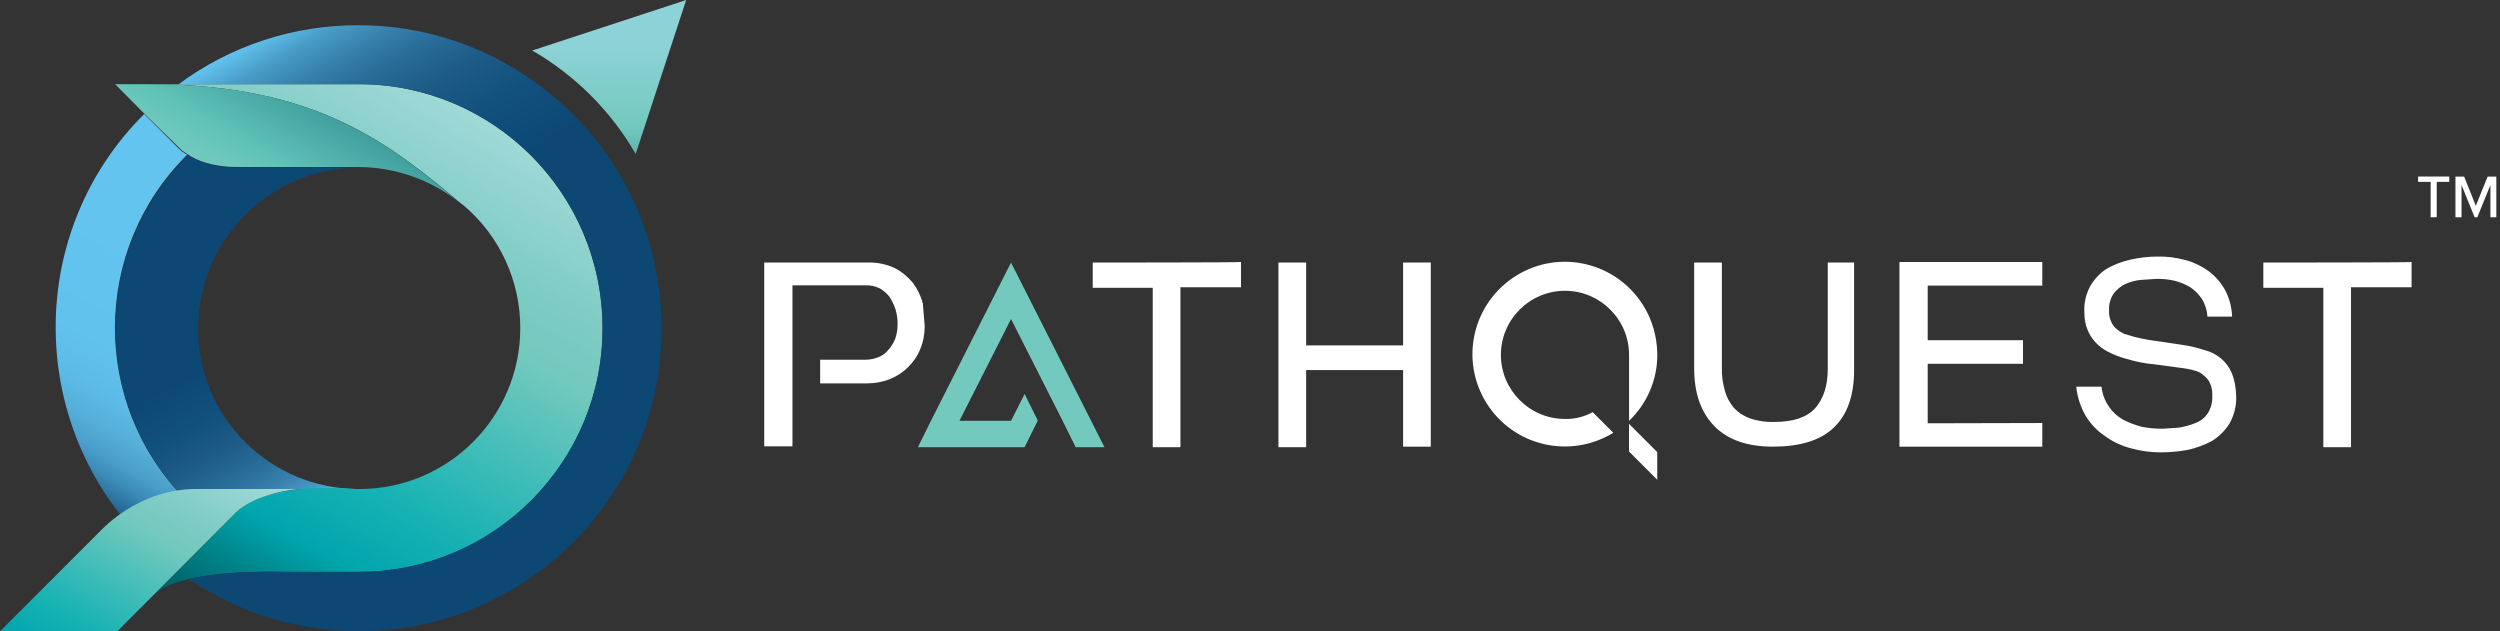 <?xml version="1.0" encoding="UTF-8"?>
<svg xmlns="http://www.w3.org/2000/svg" width="198" height="50" viewBox="0 0 198 50" fill="none">
  <rect x="0" y="0" width="198" height="50" fill="#333333" stroke="none"/>
  <path d="M15.099 39.957C14.109 40.452 13.228 41.119 12.475 41.914L11.443 42.947C6.948 38.43 4.41 32.323 4.41 25.957C4.389 19.613 6.905 13.505 11.421 9.032L14.088 11.699C14.303 11.914 14.539 12.107 14.819 12.258C7.249 19.764 7.185 31.979 14.69 39.57C14.841 39.699 14.97 39.828 15.099 39.957Z" fill="url(#paint0_linear_10_1262)"></path>
  <path d="M28.407 38.732H19.611C18.041 38.818 16.514 39.227 15.137 39.98C7.417 32.646 7.116 20.474 14.428 12.754C14.578 12.603 14.729 12.431 14.901 12.28C15.611 12.711 16.901 13.291 18.815 13.291H28.45C21.396 13.27 15.697 18.969 15.697 26.023C15.654 33.012 21.374 38.732 28.407 38.732Z" fill="url(#paint1_linear_10_1262)"></path>
  <path d="M47.723 25.979C47.744 36.625 39.121 45.27 28.475 45.291C28.454 45.291 28.454 45.291 28.432 45.291H22.368C22.368 45.291 14.626 45.012 12.346 46.969L12.11 47.205L18.626 40.646C21.271 38.001 27.744 38.732 28.217 38.732H28.454C35.508 38.732 41.207 33.012 41.207 25.979C41.207 22.237 39.572 18.689 36.733 16.28C36.691 16.237 36.648 16.194 36.605 16.194C36.562 16.151 36.497 16.108 36.454 16.065C31.013 11.549 25.228 6.667 11.873 6.667H28.411C39.078 6.667 47.701 15.313 47.723 25.979Z" fill="url(#paint2_linear_10_1262)"></path>
  <path d="M23.785 38.731C23.312 38.731 20.194 39.097 18.624 40.645L9.29 50H0L8.065 41.935C8.839 41.161 9.742 40.495 10.71 39.978C12.086 39.226 13.613 38.796 15.183 38.731H23.785Z" fill="url(#paint3_linear_10_1262)"></path>
  <path d="M36.409 16.065C34.151 14.237 31.334 13.248 28.409 13.227H18.774C16.86 13.227 15.57 12.71 14.86 12.216C14.602 12.065 14.344 11.872 14.15 11.657L11.419 8.99L9.118 6.667H11.871C25.247 6.667 31.011 11.549 36.409 16.065Z" fill="url(#paint4_linear_10_1262)"></path>
  <path d="M28.41 2C23.27 1.979 18.281 3.613 14.152 6.667H28.41C39.077 6.667 47.722 15.312 47.722 25.979C47.722 36.646 39.077 45.291 28.41 45.291H22.346C22.346 45.291 18.066 45.141 14.948 45.85C25.915 53.291 40.819 50.431 48.26 39.485C55.701 28.538 52.84 13.614 41.894 6.173C37.916 3.441 33.227 2 28.41 2Z" fill="url(#paint5_linear_10_1262)"></path>
  <path d="M50.346 12.194C48.389 8.796 45.55 5.957 42.152 4L54.346 0L50.346 12.194Z" fill="url(#paint6_linear_10_1262)"></path>
  <path d="M131.254 35.804V37.998L129.018 35.761V33.568L131.254 35.804ZM86.544 20.794V22.794H91.297V35.417H93.49V22.75H98.286V20.75C98.286 20.794 86.544 20.794 86.544 20.794ZM111.125 20.794V27.353H103.447V20.794H101.254V35.417H103.447V29.31H111.125V35.374H113.318V20.794H111.125ZM144.76 20.794V29.181C144.76 30.535 144.437 31.568 143.749 32.342C143.104 33.052 142.028 33.417 140.523 33.417C139.878 33.439 139.233 33.353 138.609 33.138C138.114 32.966 137.684 32.686 137.319 32.299C136.996 31.912 136.738 31.439 136.609 30.944C136.437 30.342 136.351 29.718 136.372 29.095V20.794H134.179V29.181C134.179 31.181 134.738 32.708 135.813 33.783C136.889 34.858 138.415 35.374 140.415 35.374C142.523 35.374 144.136 34.901 145.211 33.89C146.287 32.88 146.846 31.374 146.846 29.288V20.794H144.76ZM152.674 33.525V28.815H160.222V26.944H152.674V22.621H161.749V20.75H150.437V35.374H161.749V33.503L152.674 33.525ZM176.738 29.503C176.545 29.073 176.265 28.686 175.9 28.385C175.534 28.084 175.126 27.869 174.652 27.74C174.179 27.589 173.706 27.46 173.212 27.374L171.104 27.052C170.416 26.966 169.728 26.858 169.061 26.686L168.265 26.449C168.029 26.342 167.814 26.213 167.62 26.041C167.427 25.89 167.276 25.675 167.19 25.439C167.061 25.159 167.018 24.858 167.039 24.557C167.018 24.084 167.147 23.632 167.405 23.245C167.663 22.922 167.964 22.665 168.33 22.492C168.717 22.32 169.104 22.213 169.534 22.17L170.824 22.084C171.298 22.084 171.771 22.127 172.222 22.234C172.652 22.342 173.083 22.514 173.47 22.75C173.835 22.987 174.136 23.31 174.394 23.675C174.652 24.105 174.803 24.578 174.824 25.073H176.781C176.76 24.342 176.566 23.611 176.222 22.965C175.9 22.385 175.47 21.89 174.932 21.482C174.373 21.073 173.749 20.772 173.104 20.6C172.373 20.406 171.62 20.299 170.867 20.32C170.136 20.32 169.384 20.406 168.674 20.578C168.029 20.729 167.405 20.965 166.846 21.288C166.308 21.632 165.878 22.105 165.556 22.643C165.211 23.288 165.039 23.998 165.082 24.729C165.082 25.202 165.147 25.654 165.319 26.084C165.47 26.471 165.685 26.815 165.964 27.116C166.244 27.417 166.588 27.675 166.975 27.869C167.384 28.084 167.835 28.256 168.287 28.385C169.061 28.622 169.857 28.794 170.652 28.858L173.061 29.181C173.341 29.224 173.62 29.288 173.9 29.374C174.158 29.439 174.394 29.589 174.588 29.783C174.803 29.955 174.975 30.17 175.061 30.428C175.19 30.729 175.233 31.052 175.212 31.396C175.233 31.869 175.104 32.342 174.846 32.751C174.609 33.095 174.287 33.353 173.878 33.503C173.47 33.675 173.039 33.783 172.588 33.869L171.276 33.955C170.717 33.955 170.179 33.912 169.642 33.804C169.125 33.675 168.631 33.482 168.158 33.245C167.706 32.987 167.319 32.643 167.039 32.213C166.695 31.74 166.502 31.181 166.437 30.622H164.437C164.523 31.439 164.781 32.234 165.19 32.944C165.577 33.568 166.093 34.127 166.717 34.535C167.319 34.987 168.029 35.31 168.76 35.503C169.534 35.718 170.33 35.826 171.125 35.826C171.857 35.826 172.566 35.761 173.276 35.632C173.943 35.482 174.588 35.245 175.19 34.923C175.749 34.579 176.244 34.084 176.588 33.525C176.954 32.858 177.147 32.084 177.104 31.331C177.083 30.686 176.975 30.062 176.738 29.503ZM179.255 20.794V22.794H184.007V35.417H186.201V22.75H190.997V20.75C191.04 20.794 179.255 20.794 179.255 20.794Z" fill="white"></path>
  <path d="M87.472 35.416H85.192L84.16 33.33L80.074 25.266L75.988 33.33H80.074L81.15 31.201L82.182 33.287V33.33L81.15 35.416H72.698L73.73 33.33L80.074 20.793L86.418 33.33L87.472 35.416Z" fill="#73C9BE"></path>
  <path d="M129.022 33.331V28.105C129.022 25.309 126.742 23.03 123.946 23.03C121.151 23.03 118.871 25.309 118.871 28.105C118.871 30.901 121.151 33.18 123.946 33.18C124.721 33.202 125.473 33.008 126.14 32.643L127.774 34.277C124.333 36.385 119.839 35.331 117.71 31.89C115.581 28.449 116.656 23.954 120.097 21.826C123.538 19.696 128.032 20.772 130.162 24.213C130.871 25.352 131.237 26.686 131.258 28.041C131.28 30.041 130.463 31.955 129.022 33.331ZM73.236 25.826C73.236 26.449 73.129 27.073 72.871 27.675C72.656 28.213 72.311 28.707 71.881 29.116C71.473 29.524 70.978 29.826 70.441 30.041C69.881 30.256 69.279 30.363 68.677 30.363H64.957V28.492H68.505C68.871 28.492 69.215 28.428 69.537 28.299C69.838 28.191 70.118 27.998 70.333 27.739C70.57 27.481 70.763 27.18 70.892 26.858C71.021 26.492 71.086 26.127 71.086 25.739C71.107 25.331 71.043 24.922 70.935 24.535C70.828 24.191 70.656 23.847 70.462 23.524C70.247 23.245 69.989 23.008 69.666 22.836C69.322 22.664 68.935 22.578 68.548 22.6H62.763V35.352H60.526V20.793H68.763C69.473 20.772 70.182 20.922 70.849 21.223C71.408 21.503 71.881 21.912 72.29 22.385C72.656 22.879 72.935 23.438 73.086 24.019L73.236 25.826Z" fill="white"></path>
  <path d="M192.507 17.209V14.406H191.512V13.981H193.981V14.406H192.989V17.204L192.507 17.209Z" fill="white"></path>
  <path d="M197.242 17.21V14.65L196.202 17.21H195.993L194.953 14.65V17.21H194.472V13.987H195.16L196.085 16.301L197.02 13.987H197.709V17.21H197.242Z" fill="white"></path>
  <defs>
    <linearGradient id="paint0_linear_10_1262" x1="4.455" y1="38.927" x2="19.143" y2="13.486" gradientUnits="userSpaceOnUse">
      <stop stop-color="#0D4773"></stop>
      <stop offset="0.01" stop-color="#12507D"></stop>
      <stop offset="0.05" stop-color="#296E9A"></stop>
      <stop offset="0.1" stop-color="#3B89B6"></stop>
      <stop offset="0.15" stop-color="#4A9FCA"></stop>
      <stop offset="0.22" stop-color="#55B0DA"></stop>
      <stop offset="0.3" stop-color="#5DBCE7"></stop>
      <stop offset="0.41" stop-color="#62C2EE"></stop>
      <stop offset="0.71" stop-color="#63C4EF"></stop>
    </linearGradient>
    <linearGradient id="paint1_linear_10_1262" x1="13.493" y1="13.027" x2="28.329" y2="38.722" gradientUnits="userSpaceOnUse">
      <stop offset="0.13" stop-color="#0D4773"></stop>
      <stop offset="0.51" stop-color="#0D4875"></stop>
      <stop offset="0.64" stop-color="#12507D"></stop>
      <stop offset="0.73" stop-color="#1E5B87"></stop>
      <stop offset="0.81" stop-color="#286C98"></stop>
      <stop offset="0.88" stop-color="#3780AC"></stop>
      <stop offset="0.94" stop-color="#489CC7"></stop>
      <stop offset="0.99" stop-color="#5DBCE7"></stop>
      <stop offset="1" stop-color="#63C4EF"></stop>
    </linearGradient>
    <linearGradient id="paint2_linear_10_1262" x1="13.12" y1="47.798" x2="36.045" y2="8.089" gradientUnits="userSpaceOnUse">
      <stop stop-color="#01585C"></stop>
      <stop offset="0.21" stop-color="#00A5AD"></stop>
      <stop offset="0.36" stop-color="#19B3B4"></stop>
      <stop offset="0.68" stop-color="#73C9BE"></stop>
      <stop offset="0.79" stop-color="#7ECCC5"></stop>
      <stop offset="0.99" stop-color="#9ED8D7"></stop>
    </linearGradient>
    <linearGradient id="paint3_linear_10_1262" x1="6.476" y1="53.728" x2="17.3" y2="34.981" gradientUnits="userSpaceOnUse">
      <stop stop-color="#00A5AD"></stop>
      <stop offset="0.19" stop-color="#19B3B4"></stop>
      <stop offset="0.59" stop-color="#73C9BE"></stop>
      <stop offset="0.71" stop-color="#7ECCC5"></stop>
      <stop offset="0.94" stop-color="#9ED8D7"></stop>
    </linearGradient>
    <linearGradient id="paint4_linear_10_1262" x1="24.628" y1="8.129" x2="20.391" y2="15.465" gradientUnits="userSpaceOnUse">
      <stop stop-color="#409F9E"></stop>
      <stop offset="0.65" stop-color="#60C4B9"></stop>
      <stop offset="1" stop-color="#73C9BE"></stop>
    </linearGradient>
    <linearGradient id="paint5_linear_10_1262" x1="41.452" y1="46.159" x2="17.448" y2="4.586" gradientUnits="userSpaceOnUse">
      <stop offset="0.31" stop-color="#0D4773"></stop>
      <stop offset="0.61" stop-color="#0D4875"></stop>
      <stop offset="0.71" stop-color="#12507D"></stop>
      <stop offset="0.79" stop-color="#1E5B87"></stop>
      <stop offset="0.85" stop-color="#286C98"></stop>
      <stop offset="0.9" stop-color="#3780AC"></stop>
      <stop offset="0.95" stop-color="#489CC7"></stop>
      <stop offset="0.99" stop-color="#5DBCE7"></stop>
      <stop offset="1" stop-color="#63C4EF"></stop>
    </linearGradient>
    <linearGradient id="paint6_linear_10_1262" x1="48.25" y1="16.033" x2="48.25" y2="3.781" gradientUnits="userSpaceOnUse">
      <stop stop-color="#359092"></stop>
      <stop offset="0.49" stop-color="#73C9BE"></stop>
      <stop offset="1" stop-color="#8CD2D6"></stop>
    </linearGradient>
  </defs>
</svg>
